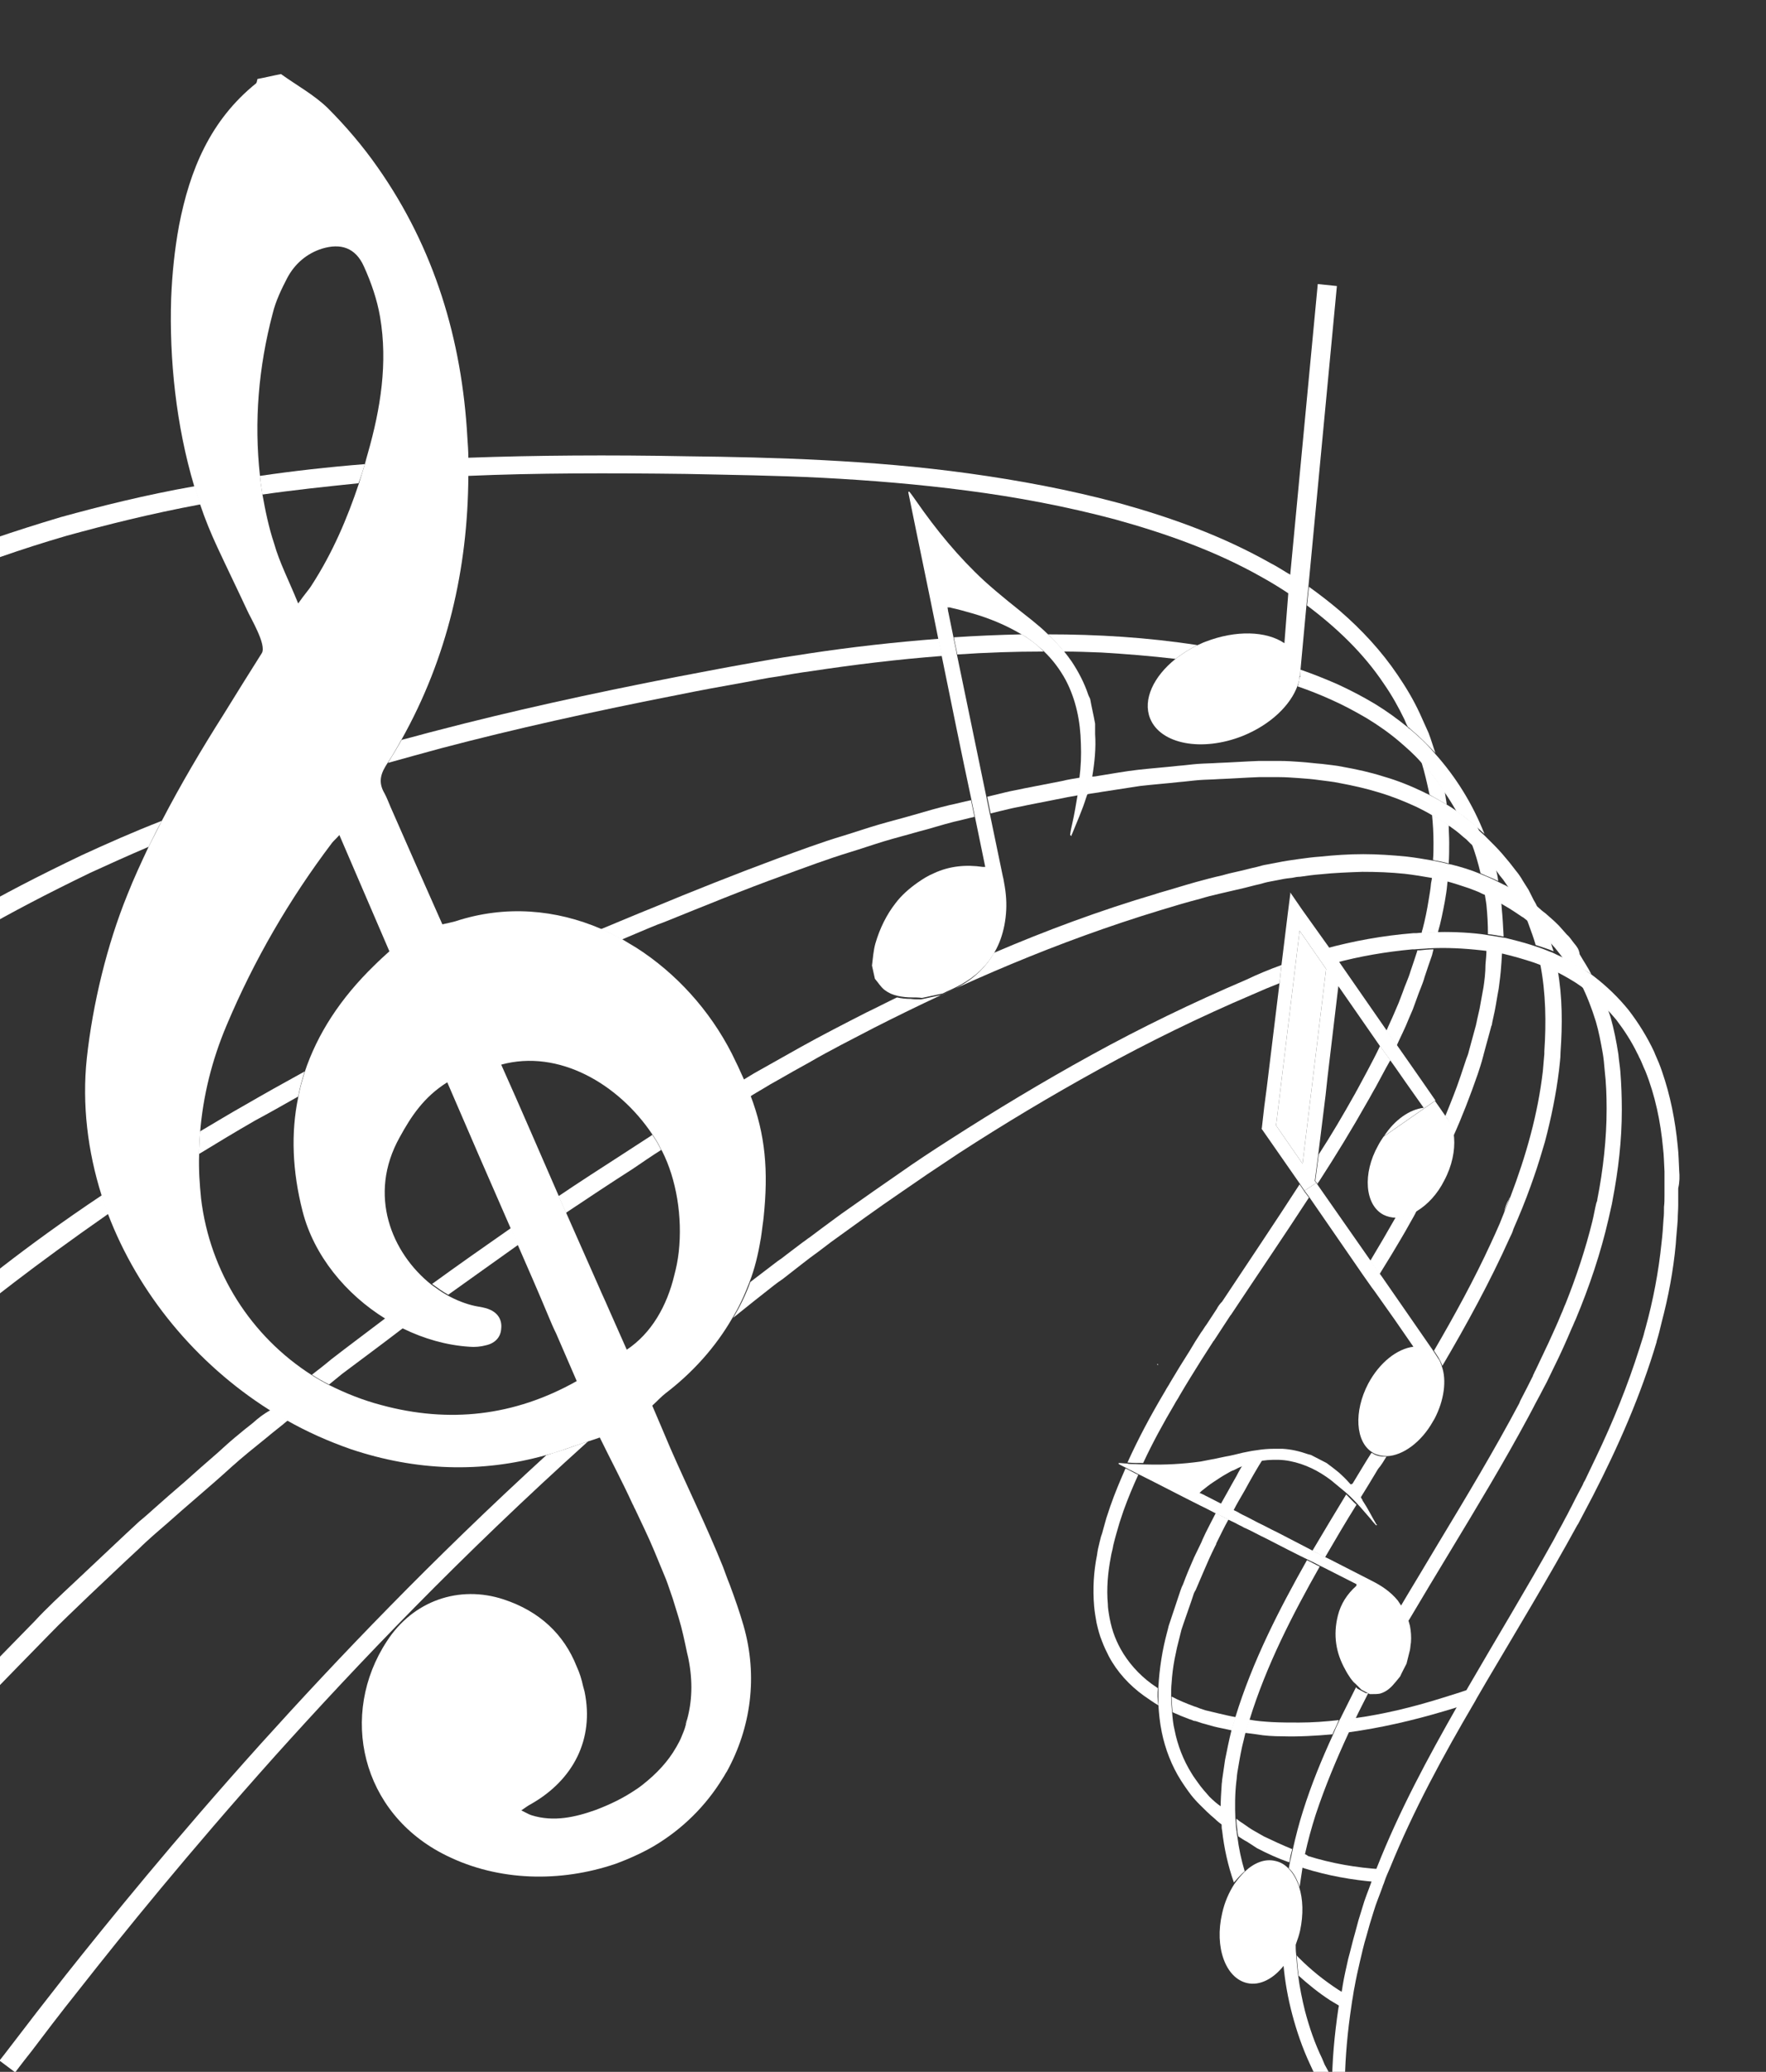 <?xml version="1.0" encoding="utf-8"?>
<!-- Generator: Adobe Illustrator 21.1.0, SVG Export Plug-In . SVG Version: 6.00 Build 0)  -->
<svg version="1.1" xmlns="http://www.w3.org/2000/svg" xmlns:xlink="http://www.w3.org/1999/xlink" x="0px" y="0px"
	 viewBox="0 0 360.1 422.3" style="enable-background:new 0 0 360.1 422.3;" xml:space="preserve">
<rect x="0" y="0" width="360.1" height="422.3" fill="#333333" stroke="none"/>
<style type="text/css">
	.st0{fill:#FFFFFF;}
	.st1{clip-path:url(#SVGID_2_);fill:#FFFFFF;}
	.st2{clip-path:url(#SVGID_4_);fill:#FFFFFF;}
	.st3{clip-path:url(#SVGID_6_);fill:#FFFFFF;}
</style>
<g id="Capa_3">
	<g>
		<path class="st0" d="M342.4,238.6c-0.1-1.7-0.1-3.3-0.3-5c-0.5-5.2-1.5-10.3-3.2-15.2c-0.4-1.2-0.9-2.4-1.4-3.5
			c-0.1-0.2-0.1-0.3-0.2-0.5c-1.4-3-3.2-5.9-5.2-8.5c-2.1-2.6-4.5-4.9-7.1-6.9c-0.4-0.3-0.8-0.6-1.3-0.9c-1.8-1.3-3.8-2.4-5.8-3.3
			c-0.5-0.2-1-0.5-1.5-0.7c-0.3-0.1-0.6-0.2-0.8-0.3c-1.2-0.5-2.4-0.9-3.7-1.3c-1.6-0.5-3.2-0.9-4.8-1.3c-0.6-0.1-1.2-0.2-1.8-0.3
			c-1.1-0.2-2.1-0.3-3.2-0.5c-3.3-0.4-6.7-0.5-10-0.4c-1.1,0-2.2,0.1-3.3,0.2c-0.2,0-0.4,0-0.6,0c-6.2,0.5-12.3,1.6-18.1,3.2l2,2.9
			c5.2-1.4,10.5-2.3,15.9-2.8c0.2,0,0.3,0,0.5,0c0.9-0.1,1.9-0.1,2.8-0.2c3.6-0.2,7.2,0,10.8,0.4c1.1,0.1,2.1,0.3,3.2,0.5
			c0.4,0.1,0.8,0.1,1.2,0.2c2.1,0.5,4.2,1.1,6.3,1.8c0.8,0.3,1.6,0.6,2.4,0.9c0.4,0.2,0.8,0.4,1.2,0.5c1.7,0.8,3.3,1.7,4.9,2.7
			c0.6,0.4,1.2,0.8,1.8,1.3c1.2,0.9,2.3,1.8,3.3,2.8c1.1,1.1,2.2,2.3,3.2,3.5c1.6,2.1,3.1,4.4,4.3,6.9c0.2,0.3,0.3,0.7,0.5,1
			c0.4,0.8,0.7,1.7,1.1,2.5c2,5,3.1,10.3,3.6,15.7c0.2,1.6,0.2,3.2,0.3,4.8c0,1.3,0,2.5,0,3.8c0,0.3,0,0.7,0,1c0,0.8,0,1.6-0.1,2.4
			c0,0.8,0,1.7-0.1,2.5c-0.1,1.6-0.2,3.2-0.4,4.8c-0.6,5.9-1.7,11.7-3.3,17.5c-0.2,0.6-0.3,1.2-0.5,1.8c-0.2,0.7-0.5,1.5-0.7,2.2
			c-2.4,7.6-5.4,15-8.9,22.3c-0.7,1.5-1.5,3.1-2.2,4.6c-0.2,0.3-0.4,0.7-0.5,1c-0.3,0.6-0.6,1.1-0.9,1.7c-0.6,1.1-1.1,2.2-1.7,3.3
			c-0.3,0.6-0.6,1.2-1,1.9c-0.7,1.4-1.5,2.7-2.2,4.1c-5.6,10.1-11.7,20.1-17.6,30.3c-0.3,0.5-0.6,1.1-0.9,1.6
			c-0.4,0.6-0.7,1.3-1.1,1.9c-6.1,10.7-12,21.6-16.6,33.3c-0.3,0.9-0.7,1.7-1,2.6c0,0.1-0.1,0.2-0.1,0.3c-0.6,1.7-1.3,3.3-1.8,5.1
			l-0.8,2.6l-0.7,2.6c-0.5,1.7-0.9,3.5-1.4,5.3c-0.4,1.8-0.8,3.5-1.1,5.3c-0.1,0.7-0.2,1.4-0.4,2c-0.2,0.9-0.3,1.9-0.5,2.8
			c-0.8,5.4-1.3,10.8-1.3,16.2c0,0.2,0,0.4,0,0.6c0,1,0,2,0,3.1c0,0,0.1,0,0.1,0.1c0.4,0.1,0.8,0.3,1.1,0.5c0.4-0.2,0.9-0.4,1.4-0.5
			c0-1.1-0.1-2.1,0-3.2c0-5.2,0.4-10.4,1.1-15.5c0.1-0.9,0.3-1.9,0.4-2.8c0.2-1,0.3-2,0.5-2.9c0.3-1.7,0.7-3.5,1.1-5.2
			c0.4-1.7,0.8-3.5,1.3-5.1l0.7-2.5l0.8-2.6c0.5-1.7,1.2-3.3,1.8-5c0.1-0.4,0.3-0.7,0.4-1.1c0.3-0.9,0.7-1.8,1.1-2.7
			c4.8-11.8,10.9-23,17.3-33.9c0.2-0.3,0.3-0.6,0.5-0.9c0.7-1.2,1.4-2.4,2.1-3.6c6.2-10.5,12.5-20.9,18.3-31.5
			c0.1-0.1,0.1-0.2,0.2-0.3c1-1.9,2-3.8,3-5.7c5.2-10.1,9.8-20.6,13-31.4c0,0,0-0.1,0-0.1c0.4-1.3,0.7-2.5,1-3.8
			c1.4-5.3,2.4-10.6,2.9-16c0.1-1.7,0.3-3.4,0.4-5c0-1,0.1-2,0.1-3c0-0.6,0-1.3,0-1.9c0-0.5,0-1,0-1.5
			C342.5,240.9,342.5,239.8,342.4,238.6z"/>
	</g>
</g>
<g id="Capa_4">
</g>
<g id="Layer_3_copy">
	<g>
		<g>
			<defs>
				<path id="SVGID_1_" d="M275,302.8c0.1,0.1,0.2,0.2,0.3,0.4c0.2-0.3,0.3-0.5,0.5-0.8C275.6,302.5,275.3,302.7,275,302.8z"/>
			</defs>
			<use xlink:href="#SVGID_1_"  style="overflow:visible;fill:#FFFFFF;"/>
			<clipPath id="SVGID_2_">
				<use xlink:href="#SVGID_1_"  style="overflow:visible;"/>
			</clipPath>
			<rect x="275" y="302.4" class="st1" width="0.8" height="0.8"/>
		</g>
	</g>
	<g>
		<g>
			<defs>
				<path id="SVGID_3_" d="M236.1,278c0,0-0.1,0-0.1,0.1l0.1,0.2L236.1,278z"/>
			</defs>
			<use xlink:href="#SVGID_3_"  style="overflow:visible;fill:#FFFFFF;"/>
			<clipPath id="SVGID_4_">
				<use xlink:href="#SVGID_3_"  style="overflow:visible;"/>
			</clipPath>
			<rect x="236" y="278" class="st2" width="0.1" height="0.2"/>
		</g>
	</g>
	<g>
		<g>
			<defs>
				<path id="SVGID_5_" d="M312.6,280.3C312.6,280.3,312.7,280.2,312.6,280.3C312.7,280.2,312.7,280.2,312.6,280.3
					C312.6,280.2,312.6,280.3,312.6,280.3C312.6,280.3,312.6,280.3,312.6,280.3z"/>
			</defs>
			<use xlink:href="#SVGID_5_"  style="overflow:visible;fill:#FFFFFF;"/>
			<clipPath id="SVGID_6_">
				<use xlink:href="#SVGID_5_"  style="overflow:visible;"/>
			</clipPath>
			<rect x="312.6" y="280.2" class="st3" width="0.1" height="0.1"/>
		</g>
	</g>
	<g>
		<path class="st0" d="M251,267.8c0,0-0.1,0.1-0.1,0.1C250.9,268,251,267.9,251,267.8L251,267.8z"/>
	</g>
	<g>
		<path class="st0" d="M306.7,247c0.4-1,0.8-2,1.2-3c-0.1,0.1-0.2,0.3-0.2,0.4C307.2,245.2,306.9,246.1,306.7,247z"/>
	</g>
	<g>
		<path class="st0" d="M140.1,350.3c-0.1,0.4-0.3,0.8-0.3,1.2C139.9,351.1,140,350.7,140.1,350.3z"/>
	</g>
	<g>
		<path class="st0" d="M292.2,175.3c1.1,0.2,2.1,0.4,3.2,0.7c0.1-1.4,0.1-2.8,0.1-4.3c0-1.2-0.1-2.4-0.1-3.5
			c-1.1-0.8-2.3-1.5-3.4-2.1c0.2,1.9,0.3,3.8,0.3,5.7C292.3,173,292.3,174.1,292.2,175.3z"/>
	</g>
	<g>
		<path class="st0" d="M12.4,105.4c-9.7,2.9-17.9,5.7-24.4,8.4c-3.2,1.4-6.1,2.6-8.6,3.6c-2.4,1.2-4.4,2.1-6,2.9
			c-3.2,1.6-4.9,2.4-4.9,2.4l1.8,3.6c0,0,1.7-0.8,4.9-2.4c1.6-0.8,3.6-1.8,6-2.9c2.4-1,5.2-2.2,8.4-3.5c6.3-2.6,14.4-5.5,24-8.3
			c8-2.2,17.1-4.5,27.3-6.4c-0.4-1.2-0.8-2.4-1.2-3.7C29.5,100.9,20.4,103.2,12.4,105.4z"/>
	</g>
	<g>
		<path class="st0" d="M295,164c-0.1-0.9-0.3-1.8-0.4-2.7c-1.5-2.2-3.1-4.2-4.8-6.1c0.7,2.2,1.2,4.5,1.7,6.8
			C292.6,162.6,293.8,163.3,295,164z"/>
	</g>
	<g>
		<path class="st0" d="M268.9,240.9c3.5-5.4,6.8-10.8,9.9-16.3c0.6-1,1.1-2,1.7-3c0.7-1.3,1.4-2.6,2.1-3.9c0.3-0.5,0.6-1.1,0.9-1.6
			l-2.1-2.9c-0.8,1.7-1.7,3.4-2.6,5.1c-0.7,1.3-1.4,2.6-2.1,3.9c-0.2,0.3-0.3,0.6-0.5,0.9c-2.3,4.1-4.7,8.2-7.3,12.2l-0.7,5.4
			l0.3,0.4l0.2,0.3C268.6,241.2,268.8,241,268.9,240.9z"/>
	</g>
	<g>
		<path class="st0" d="M294.6,183.8c0.2-1.2,0.4-2.3,0.5-3.5c0-0.3,0.1-0.6,0.1-1c-1-0.3-2.1-0.5-3.2-0.7c0,0.5-0.1,0.9-0.2,1.4
			c-0.1,1.2-0.3,2.3-0.5,3.5c-0.3,1.9-0.7,3.9-1.2,5.8c-0.1,0.3-0.2,0.6-0.2,0.9c1.1-0.1,2.2-0.1,3.3-0.2c0,0,0,0,0,0
			C293.8,188,294.2,185.9,294.6,183.8z"/>
	</g>
	<g>
		<path class="st0" d="M74.4,94.6C66.9,95.2,59.8,96,53,97c0.1,1.3,0.3,2.5,0.5,3.8c6.2-0.9,12.8-1.6,19.6-2.3
			C73.6,97.2,74,95.9,74.4,94.6z"/>
	</g>
	<g>
		<path class="st0" d="M236.1,344.1c-0.4-0.3-0.9-0.6-1.3-0.9c-2.6-1.9-4.8-4.4-6.3-7.1c-0.6-1.1-1.1-2.2-1.5-3.4
			c-0.4-1.2-0.7-2.5-0.9-3.8c-0.1-0.6-0.2-1.3-0.2-1.9c-0.3-3.2,0-6.5,0.6-9.6c0.1-0.8,0.4-1.6,0.5-2.4l0.3-1.2l0.3-1.1l0.7-2.4
			l0.4-1.2l0.4-1.2c0.9-2.5,1.9-4.9,3-7.3c-0.9-0.4-1.7-0.9-2.6-1.3c-1.1,2.5-2.2,5.1-3.1,7.7l-0.4,1.2l-0.4,1.2l-0.7,2.5
			c-0.1,0.4-0.2,0.8-0.4,1.3l-0.3,1.2c-0.2,0.8-0.4,1.6-0.5,2.5c-0.7,3.5-0.9,6.9-0.6,10.5c0.1,1.1,0.3,2.3,0.5,3.4
			c0.3,1.3,0.6,2.5,1.1,3.7c0.4,1.1,0.9,2.1,1.4,3.1c1.7,3.2,4.2,5.9,7.1,8c1,0.7,2,1.4,3,2C236,346.3,236,345.2,236.1,344.1z"/>
	</g>
	<g>
		<path class="st0" d="M140,96.6c9,0.2,18.3,0.3,27.9,0.8c9.5,0.5,19.4,1.3,29.3,2.6c10,1.3,20.2,3.2,30.3,5.9
			c10.1,2.8,20.4,6.4,29.9,11.8c1.8,1,3.6,2.1,5.4,3.3l0.4-3.8c-1.4-0.8-2.7-1.7-4.1-2.4c-9.9-5.6-20.3-9.3-30.7-12.2
			c-10.4-2.8-20.7-4.7-30.8-6.1c-10.1-1.4-20-2.2-29.6-2.7c-9.6-0.5-19-0.7-28-0.8c-15.8-0.3-30.7-0.2-44.6,0.3c0,1.2,0,2.5,0,3.7
			C109.3,96.4,124.2,96.4,140,96.6z"/>
	</g>
	<g>
		<path class="st0" d="M276.3,350.2c-0.1,0.3-0.3,0.6-0.4,0.8c-0.3,0.7-0.7,1.4-1,2.1c6.6-0.9,13.1-2.4,19.5-4.3
			c1.4-0.4,2.7-0.8,4.1-1.3c0.4-0.6,0.7-1.3,1.1-1.9c0.3-0.5,0.6-1.1,0.9-1.6c-2.3,0.8-4.5,1.5-6.8,2.2
			C287.9,348,282.1,349.4,276.3,350.2z"/>
	</g>
	<g>
		<path class="st0" d="M245.8,348.6l-1.2-0.4c-0.2-0.1-0.3-0.1-0.5-0.2l-0.6-0.2c-1.6-0.6-3.1-1.2-4.6-2c0,1.1,0.1,2.1,0.2,3.2
			c1.1,0.5,2.3,1,3.4,1.4l0.6,0.2c0.1,0.1,0.5,0.2,0.7,0.2l1.2,0.4l2.5,0.7c1.2,0.3,2.4,0.5,3.7,0.8c0,0,0,0,0-0.1
			c0.2-0.9,0.5-1.7,0.8-2.6c-1.2-0.2-2.4-0.5-3.7-0.8L245.8,348.6z"/>
	</g>
	<g>
		<path class="st0" d="M287.6,198c-0.4,1.4-1.1,2.8-1.6,4.3l-0.8,2.1l-0.9,2.1c-0.5,1.2-1.1,2.4-1.6,3.6l2.1,3
			c0.8-1.8,1.7-3.5,2.4-5.3l0.9-2.1l0.8-2.2c0.5-1.5,1.2-2.9,1.6-4.4c0.5-1.5,1-3,1.5-4.4c0.1-0.4,0.2-0.8,0.3-1.2
			c-0.9,0-1.9,0.1-2.8,0.2c-0.2,0-0.3,0-0.5,0c0,0,0,0.1,0,0.1C288.6,195.1,288.1,196.5,287.6,198z"/>
	</g>
	<g>
		<path class="st0" d="M282.2,139.4c1.6,2.3,3,4.8,4.2,7.3c0.2,0.5,0.4,1,0.7,1.5c0.2,0.1,0.3,0.2,0.5,0.4c1.8,1.5,3.5,3.2,5.1,4.9
			c-0.5-1.4-0.9-2.8-1.4-4.1c-0.6-1.3-1.2-2.7-1.8-4c-1.3-2.8-2.8-5.3-4.5-7.8c-3.3-4.9-7.4-9.3-11.8-13.1c-2-1.7-4.2-3.4-6.3-4.9
			l-0.4,3.8C272.5,127.9,278,133.1,282.2,139.4z"/>
	</g>
	<g>
		<path class="st0" d="M248.1,266.8c-0.7,1.1-1.4,2.1-2.1,3.2c-0.4,0.5-0.7,1.1-1.1,1.6c-0.8,1.2-1.6,2.5-2.3,3.7
			c-1.4,2.2-2.7,4.3-4,6.5c-0.3,0.6-0.7,1.1-1,1.7c-2.8,4.7-5.4,9.5-7.7,14.6c1.1,0.1,2.1,0.1,3.2,0.1c1.9-4.1,4.1-8.1,6.4-12
			c0.3-0.6,0.7-1.1,1-1.7c1.4-2.4,2.9-4.8,4.4-7.2c0.8-1.3,1.7-2.6,2.5-3.9c0,0,0-0.1,0.1-0.1c1.1-1.7,2.3-3.5,3.4-5.2
			c0,0,0.1-0.1,0.1-0.1c5.3-8,10.7-15.9,15.9-23.9l-0.9-1.2l-1-1.5c-5.1,7.9-10.5,15.9-15.8,23.9
			C248.8,265.7,248.4,266.2,248.1,266.8z"/>
	</g>
	<g>
		<path class="st0" d="M261.5,353.9c3.4,0.1,6.8-0.1,10.2-0.4c0.4-1,0.9-1.9,1.3-2.9c-2.7,0.3-5.4,0.5-8.1,0.5c-1.9,0-3.7,0-5.6-0.1
			c-1.5-0.1-3.1-0.2-4.6-0.5c-0.3,0.9-0.5,1.8-0.8,2.7c0.8,0.1,1.5,0.2,2.3,0.3C257.9,353.8,259.7,353.9,261.5,353.9z"/>
	</g>
	<g>
		<path class="st0" d="M246.6,366.2c-0.8-0.9-1.6-1.8-2.3-2.8c-0.4-0.6-0.9-1.2-1.3-1.9c-1.7-2.7-2.9-5.8-3.5-8.9
			c-0.3-1.2-0.4-2.4-0.5-3.6c-0.1-1.1-0.2-2.1-0.2-3.2c0-0.9,0-1.9,0.1-2.8c0.1-1.6,0.3-3.2,0.6-4.8l0.5-2.4
			c0.2-0.8,0.4-1.6,0.6-2.4c0.1-0.4,0.2-0.8,0.3-1.2l0.4-1.2l0.8-2.3l0.8-2.3l0.4-1.2c0.1-0.4,0.3-0.8,0.5-1.1
			c0.5-1.2,1-2.3,1.5-3.5c0.8-1.9,1.6-3.7,2.5-5.5c0.1-0.2,0.2-0.3,0.2-0.5c0.8-1.6,1.6-3.3,2.5-4.9c-0.9-0.4-1.7-0.9-2.6-1.3
			c-0.9,1.8-1.9,3.6-2.7,5.4c-0.1,0.2-0.1,0.3-0.2,0.5c-0.5,1-1,2.1-1.5,3.1c-0.8,1.8-1.6,3.7-2.3,5.6c-0.1,0.1-0.1,0.3-0.2,0.4
			c-0.1,0.3-0.2,0.5-0.3,0.8l-0.4,1.2l-0.8,2.4l-0.8,2.4l-0.4,1.2c-0.1,0.5-0.2,0.8-0.3,1.2c-1,3.7-1.6,7.5-1.8,11.4
			c0,1.1,0,2.2,0,3.3c0.1,1.9,0.3,3.9,0.7,5.8c0.7,3.4,2,6.8,3.9,9.8c0.5,0.8,1,1.5,1.5,2.2c0.7,1,1.5,1.9,2.3,2.7c1,1,2,2,3.1,2.9
			c0.5,0.5,1,0.9,1.6,1.3c-0.1-1.2-0.2-2.5-0.2-3.7C248.2,367.7,247.4,367,246.6,366.2z"/>
	</g>
	<g>
		<path class="st0" d="M287.5,249.3c0.5-0.9,1-1.7,1.4-2.6c-1.4,0.9-2.9,1.4-4.3,1.4c-1.7,3-3.4,5.9-5.2,8.9l1.9,2.7
			c0.8-1.3,1.6-2.6,2.4-3.9C285,253.6,286.3,251.5,287.5,249.3z"/>
	</g>
	<g>
		<path class="st0" d="M256.3,376.7c2.1,1.1,4.3,2.1,6.6,2.9c0-0.2,0.1-0.3,0.1-0.5c0.1-0.7,0.3-1.5,0.5-2.2c-2-0.8-3.9-1.7-5.8-2.6
			l-2.1-1.2c-0.7-0.4-1.4-0.9-2.1-1.4c-0.3-0.2-0.8-0.5-1-0.7l-0.4-0.3c0,0.8,0.1,1.5,0.2,2.3c0,0.4,0.1,0.9,0.2,1.3
			c0.6,0.4,1.2,0.8,1.8,1.1L256.3,376.7z"/>
	</g>
	<g>
		<path class="st0" d="M209,129.7c-0.2-0.1-0.4-0.3-0.7-0.4c-4.7,0.1-9.3,0.3-13.8,0.6c0.2,1.2,0.5,2.3,0.7,3.5
			c5.8-0.4,11.6-0.6,17.6-0.6C211.7,131.6,210.4,130.6,209,129.7z"/>
	</g>
	<g>
		<path class="st0" d="M304.7,179.2l0.8,0.4c0-0.2-0.1-0.5-0.1-0.7c-0.1-0.7-0.3-1.3-0.4-2c-0.8-0.9-1.5-1.9-2.4-2.7
			c-0.5-0.5-0.9-1-1.5-1.5l-1.1-1c0.8,2.1,1.4,4.2,1.9,6.3C302.8,178.4,303.7,178.8,304.7,179.2z"/>
	</g>
	<g>
		<path class="st0" d="M266,377.9c-0.1,0.6-0.3,1.2-0.4,1.8c-0.1,0.3-0.1,0.6-0.2,0.9c0.2,0.1,0.3,0.1,0.5,0.2
			c4.8,1.5,9.8,2.4,14.8,2.8c0.3-0.9,0.7-1.8,1-2.6c-5.1-0.3-10.2-1.2-15-2.7C266.5,378.1,266.3,378,266,377.9z"/>
	</g>
	<g>
		<path class="st0" d="M16.7,174.3c-9,4.3-16.5,8.2-22.5,11.7c-3,1.7-5.6,3.3-7.9,4.6c-2.2,1.4-4,2.6-5.5,3.6
			c-3,1.9-4.5,2.9-4.5,2.9l2.2,3.4c0,0,1.5-1,4.5-2.9c1.5-1,3.3-2.1,5.5-3.6c2.2-1.3,4.8-2.8,7.7-4.5c5.9-3.4,13.3-7.3,22.2-11.6
			c3.7-1.7,7.7-3.5,11.9-5.3c0.9-1.8,1.7-3.5,2.7-5.3C27.1,169.6,21.7,172,16.7,174.3z"/>
	</g>
	<g>
		<path class="st0" d="M306.2,185c0-0.5-0.1-0.9-0.1-1.4l-0.4-0.3c-0.2-0.1-0.3-0.2-0.4-0.2l-1.9-1c-0.2-0.1-0.5-0.2-0.7-0.3
			c0.1,0.9,0.3,1.8,0.4,2.7c0.2,2,0.3,3.9,0.3,5.9c1.1,0.1,2.1,0.3,3.2,0.5C306.5,189,306.4,187,306.2,185z"/>
	</g>
	<g>
		<path class="st0" d="M216.9,132.8c2.6,0,5.1,0.1,7.7,0.2c5,0.3,10,0.7,15.1,1.3c1.3-1,2.8-2,4.5-2.8c-10.3-1.6-20.5-2.2-30.5-2.2
			C214.8,130.4,215.9,131.5,216.9,132.8z"/>
	</g>
	<g>
		<path class="st0" d="M302.5,201.2c-0.3,1.5-0.5,2.9-0.8,4.4l-0.5,2.2l-0.1,0.5c0,0.2-0.1,0.2-0.1,0.5l-0.3,1.1
			c-0.4,1.5-0.8,2.9-1.2,4.4c-0.1,0.5-0.3,1-0.5,1.5c-0.4,1.2-0.8,2.4-1.2,3.6c-0.9,2.7-2,5.4-3.1,8.1l0.4,0.5l0,0
			c0.7,1,1.1,2.3,1.2,3.7c1.9-4.2,3.5-8.4,5-12.7c0.4-1.2,0.8-2.4,1.1-3.6c0-0.1,0.1-0.2,0.1-0.4c0.4-1.5,0.8-2.9,1.2-4.4l0.3-1.1
			c0-0.1,0.1-0.4,0.2-0.6l0.1-0.6l0.5-2.3c0.3-1.5,0.5-3,0.8-4.5c0.2-1.5,0.4-3,0.5-4.6c0.1-1,0.1-1.9,0.2-2.9
			c-1.1-0.2-2.1-0.4-3.2-0.5c0,1-0.1,2.1-0.2,3.1C302.9,198.3,302.7,199.8,302.5,201.2z"/>
	</g>
	<g>
		<path class="st0" d="M138.4,141.6c4.4-0.9,8.8-1.7,13.3-2.5c2.3-0.4,4.5-0.9,6.8-1.2c2.3-0.4,4.6-0.8,6.9-1.1
			c8.6-1.3,17.5-2.4,26.7-3.1c-0.2-1.2-0.5-2.3-0.7-3.5c-9.1,0.7-17.9,1.7-26.5,3c-2.4,0.4-4.7,0.7-7,1.1c-2.3,0.4-4.6,0.8-6.8,1.2
			c-4.5,0.8-9,1.7-13.3,2.5c-17.5,3.4-33.8,7-48.7,10.9c-2.4,0.6-4.8,1.3-7.2,1.9c-0.9,1.6-1.8,3.1-2.8,4.7c3.6-1,7.2-2,10.9-3
			C104.8,148.6,121,145,138.4,141.6z"/>
	</g>
	<g>
		<path class="st0" d="M257.7,297.1c-1.3,0.1-2.6,0.4-3.9,0.8c-0.6,1-1.2,2-1.7,3c-1.1,1.9-2.1,3.8-3.2,5.7c0.9,0.4,1.7,0.9,2.6,1.3
			c0.7-1.4,1.5-2.7,2.3-4.1C255,301.6,256.3,299.3,257.7,297.1z"/>
	</g>
	<g>
		<path class="st0" d="M287.5,148.6c-0.2-0.1-0.3-0.2-0.5-0.4c-2.1-1.7-4.3-3.3-6.6-4.7c-2.5-1.5-5-2.8-7.6-4c-2.5-1.1-5-2.1-7.6-3
			l-0.1,1.5l-0.1,0c-0.1,0.6-0.2,1.3-0.4,1.9c2.3,0.8,4.6,1.7,6.8,2.7c2.5,1.1,4.9,2.4,7.3,3.8c2.3,1.4,4.6,3,6.7,4.8
			c1.5,1.3,3,2.6,4.3,4.1c1.8,1.9,3.4,3.9,4.8,6.1c0.9,1.3,1.7,2.6,2.5,4c0.3,0.2,0.7,0.5,1,0.7c0.6,0.4,1.2,0.9,1.8,1.4l0.9,0.7
			c0.1,0.1,0.3,0.3,0.5,0.4l0.4,0.4l1.1,1c-2.4-6.1-5.8-11.6-10.1-16.4C291,151.7,289.3,150.1,287.5,148.6z"/>
	</g>
	<g>
		<path class="st0" d="M205.7,164.9c1.2-0.3,2.5-0.5,3.8-0.8c2.5-0.5,5.1-1,7.6-1.5c0.9-0.2,1.8-0.3,2.7-0.5
			c0.2-1.2,0.3-2.4,0.4-3.6c-1.2,0.2-2.5,0.4-3.7,0.7c-2.6,0.5-5.1,1-7.7,1.5c-1.3,0.3-2.6,0.5-3.8,0.8c-1.2,0.3-2.5,0.6-3.7,0.9
			c0.2,1.1,0.5,2.3,0.7,3.4c0,0,0,0,0,0C203.2,165.5,204.4,165.2,205.7,164.9z"/>
	</g>
	<g>
		<path class="st0" d="M264.9,399.1c-0.2-0.2-0.4-0.4-0.5-0.6c0.1,1.4,0.2,2.8,0.4,4.2c2,1.8,4.1,3.5,6.4,5c1,0.6,2,1.2,3,1.8
			c0.1-0.9,0.3-1.9,0.5-2.8c-0.6-0.4-1.3-0.8-1.9-1.2C269.9,403.6,267.3,401.5,264.9,399.1z"/>
	</g>
	<g>
		<path class="st0" d="M274.5,304.6c-2.3,3.8-4.6,7.6-6.9,11.5c0.9,0.4,1.7,0.9,2.6,1.3c2.1-3.6,4.2-7.2,6.4-10.7
			C275.9,306.1,275.2,305.3,274.5,304.6z"/>
	</g>
	<g>
		<path class="st0" d="M314.9,214.3c0,0.2,0,0.3,0,0.5c-0.1,1.2-0.2,2.3-0.3,3.5c-1,8.7-3.4,17.2-6.6,25.6c-0.4,1-0.8,2-1.2,3
			c-0.3,0.8-0.7,1.7-1,2.5c0,0,0,0,0,0c-0.6,1.4-1.2,2.7-1.8,4c-3.4,7.4-7.4,14.7-11.6,21.9l0.9,1.4l0,0c0.3,0.5,0.6,1.1,0.8,1.7
			c5-8.5,9.7-17.1,13.7-26c0.3-0.6,0.6-1.2,0.8-1.9c0.3-0.7,0.6-1.4,0.9-2.1c1.2-2.8,2.3-5.7,3.3-8.6c0.8-2.3,1.5-4.6,2.2-7
			c1.3-4.9,2.3-9.8,2.9-14.7c0.1-1.2,0.3-2.3,0.3-3.5c0,0,0-0.1,0-0.1c0.4-5.6,0.4-11.3-0.6-16.9c-0.4-0.2-0.8-0.4-1.2-0.5
			c-0.8-0.3-1.6-0.6-2.4-0.9l0.1,0.5C315.2,202.4,315.3,208.4,314.9,214.3z"/>
	</g>
	<g>
		<path class="st0" d="M60.8,223.5c0.3-1.7,0.8-3.4,1.3-5.1c-4.2,2.3-8.3,4.6-12.1,6.8c-3.2,1.8-6.3,3.7-9.2,5.4
			c-0.1,1.5-0.2,3.1-0.2,4.6c3.6-2.2,7.4-4.5,11.4-6.8C54.8,226.9,57.8,225.2,60.8,223.5z"/>
	</g>
	<g>
		<path class="st0" d="M253.8,381.4c-0.7-2.3-1.2-4.7-1.5-7.1c-0.1-0.4-0.1-0.9-0.2-1.3c-0.1-0.8-0.1-1.5-0.2-2.3
			c-0.1-2.5-0.1-5,0.2-7.6c0.1-0.6,0.1-1.2,0.2-1.8c0.3-1.8,0.6-3.6,1-5.4c0.2-0.8,0.4-1.6,0.6-2.5c0-0.1,0-0.1,0.1-0.2
			c0.3-0.9,0.5-1.8,0.8-2.7c3.4-11,8.7-21.3,14.3-31.2c-0.9-0.4-1.7-0.9-2.6-1.3c-5.7,10.1-11.1,20.6-14.6,32
			c-0.3,0.9-0.5,1.7-0.8,2.6c0,0,0,0,0,0.1c-0.5,2-0.9,4-1.3,6c-0.2,1.4-0.4,2.7-0.6,4.1c0,0.4-0.1,0.7-0.1,1.1
			c-0.1,1.5-0.2,3-0.2,4.4c0,1.2,0.1,2.5,0.2,3.7c0,0.4,0,0.7,0.1,1.1c0.4,3.6,1.2,7.2,2.4,10.6C252.3,382.9,253,382.1,253.8,381.4z
			"/>
	</g>
	<g>
		<path class="st0" d="M0.6,258.1c-2.7,2.1-5.1,4-7.2,5.6c-2,1.7-3.7,3.1-5.1,4.2c-2.7,2.3-4.1,3.4-4.1,3.4l2.6,3.1
			c0,0,1.4-1.2,4.1-3.4c1.4-1.1,3-2.5,5-4.2c2-1.6,4.4-3.4,7.1-5.5c5.1-3.9,11.5-8.6,19.1-13.9c-0.5-1.3-0.9-2.5-1.3-3.8
			C12.7,249,5.9,254,0.6,258.1z"/>
	</g>
	<g>
		<path class="st0" d="M316.1,191.6c0-0.1-0.1-0.3-0.1-0.4l-0.3-0.4c-0.5-0.5-1.1-1-1.6-1.5l-0.8-0.7l-0.8-0.7
			c-0.5-0.4-1-0.8-1.5-1.2c0.3,0.6,0.5,1.1,0.7,1.7c0.5,1.4,1,2.7,1.4,4.1c0,0,0,0,0,0.1c1.2,0.4,2.5,0.8,3.7,1.3l0,0
			C316.5,193.1,316.3,192.4,316.1,191.6z"/>
	</g>
	<g>
		<path class="st0" d="M135.8,187.8c7.7-3.1,15.7-6.4,24-9.4c4.4-1.6,8.9-3.3,13.5-4.7c2.3-0.7,4.6-1.5,6.9-2.2
			c2.3-0.7,4.7-1.3,7.1-2c2.4-0.6,4.8-1.4,7.2-2c1.4-0.3,2.8-0.7,4.2-1c-0.2-1.1-0.5-2.3-0.7-3.4c-1.5,0.3-2.9,0.7-4.4,1
			c-2.5,0.6-4.9,1.3-7.3,2c-2.4,0.7-4.8,1.3-7.2,2c-2.4,0.7-4.7,1.5-7,2.2c-4.7,1.4-9.2,3.1-13.6,4.7c-8.9,3.3-17.4,6.7-25.6,10.1
			c-3.5,1.4-7,2.9-10.4,4.3c1.5,0.6,2.9,1.3,4.3,2.1c2.4-1,4.9-2.1,7.4-3.1C134.8,188.2,135.3,188,135.8,187.8z"/>
	</g>
	<g>
		<path class="st0" d="M282.7,296.9c-1,0-1.9-0.1-2.7-0.6c-0.1-0.1-0.2-0.1-0.3-0.2c0,0,0,0.1-0.1,0.1c-1.3,2-2.5,4.1-3.8,6.2
			c-0.2,0.3-0.3,0.5-0.5,0.8c0.6,0.7,1.1,1.4,1.6,2.2c0.1,0.1,0.2,0.3,0.2,0.4c1.3-2.1,2.6-4.2,3.9-6.4
			C281.7,298.6,282.2,297.7,282.7,296.9z"/>
	</g>
	<g>
		<path class="st0" d="M301.2,168.5c-0.1-0.1-0.4-0.3-0.5-0.4l-0.9-0.7c-0.6-0.5-1.2-0.9-1.8-1.4c-0.3-0.2-0.7-0.5-1-0.7
			c-0.7-0.5-1.3-0.9-2-1.3c-1.2-0.7-2.4-1.4-3.6-2c-0.3-0.2-0.7-0.3-1-0.5c-2.7-1.3-5.4-2.4-8.2-3.2c-2.8-0.9-5.6-1.5-8.4-2
			c-1.4-0.3-2.8-0.4-4.3-0.6c-1.4-0.1-2.8-0.3-4.3-0.4c-1.4-0.1-2.8-0.2-4.3-0.2c-1.4,0-2.8,0-4.2,0c-2.8,0.1-5.5,0.3-8.3,0.4
			c-1.4,0.1-2.7,0.1-4.1,0.2c-1.4,0.1-2.7,0.3-4.1,0.4c-2.7,0.3-5.4,0.5-8.1,0.8c-2.7,0.3-5.3,0.8-7.9,1.2c-0.5,0.1-1.1,0.2-1.6,0.2
			c-0.3,1.2-0.6,2.4-1,3.6c1-0.2,2.1-0.3,3.1-0.5c2.6-0.4,5.2-0.8,7.8-1.2c2.6-0.3,5.3-0.5,8-0.8c1.3-0.1,2.7-0.3,4-0.4
			c1.3-0.1,2.7-0.1,4-0.2c2.7-0.1,5.4-0.3,8.2-0.4c1.3,0,2.8,0,4.1,0c1.3,0,2.7,0.1,4.1,0.2c1.4,0.1,2.7,0.2,4.1,0.4
			c1.4,0.2,2.7,0.3,4.1,0.6c2.7,0.5,5.4,1.1,8,1.9c2.7,0.8,5.2,1.8,7.8,3c1,0.5,2,1,3,1.6c1.2,0.7,2.3,1.4,3.4,2.1
			c0.2,0.2,0.5,0.3,0.7,0.5c0.6,0.4,1.1,0.8,1.7,1.3l0.8,0.7c0.2,0.1,0.2,0.2,0.4,0.3l0.4,0.4l0.5,0.5l1.1,1c0.5,0.5,1,1,1.5,1.5
			c0.9,0.8,1.6,1.8,2.4,2.7c0.1,0.2,0.3,0.3,0.4,0.5c0.4,0.6,0.8,1.1,1.3,1.7c0.4,0.6,0.8,1.1,1.2,1.8l0,0l1,0.6
			c1.3,0.7,2.6,1.7,3.9,2.6c0.3,0.2,0.6,0.5,0.9,0.7c-0.2-0.6-0.5-1.1-0.8-1.6l-0.4-0.8l-0.6-1.2l-1.2-1.9c-0.4-0.7-0.8-1.3-1.3-1.9
			c-0.5-0.6-0.9-1.2-1.4-1.8c-1-1.2-1.9-2.3-3-3.4c-0.5-0.5-1.1-1.1-1.6-1.6l-0.5-0.5l-1.1-1L301.2,168.5z"/>
	</g>
	<g>
		<path class="st0" d="M82.3,270.6c-1.2-0.6-2.4-1.3-3.6-2c-3.8,2.9-7.6,5.7-11.2,8.5c-1.3,1.1-2.6,2.1-3.9,3.1
			c1.1,0.7,2.3,1.4,3.5,2c0.9-0.7,1.8-1.5,2.7-2.2C73.8,277,78,273.9,82.3,270.6z"/>
	</g>
	<g>
		<path class="st0" d="M326.8,214.6c0.2,1.1,0.3,2.3,0.4,3.5c0.3,2.6,0.4,5.2,0.4,7.9c0,6.1-0.7,12.4-1.9,18.5
			c0,0.2-0.1,0.5-0.2,0.7c-0.3,1.2-0.5,2.5-0.8,3.7c-1.4,5.7-3.3,11.4-5.5,16.9c-0.3,0.6-0.5,1.3-0.8,1.9c-0.8,2-1.7,3.9-2.6,5.9
			c-0.9,1.9-1.8,3.8-2.7,5.7c-0.2,0.3-0.3,0.7-0.5,1c0,0,0,0,0,0c0,0,0,0,0,0.1c-0.8,1.6-1.6,3.2-2.5,4.9c-0.1,0.2-0.2,0.4-0.3,0.7
			c-5.1,9.6-10.8,19.1-16.6,28.7c-2.6,4.4-5.3,8.8-7.9,13.2c0.6,1.1,1.1,2.2,1.3,3.4c0.2-0.4,0.4-0.8,0.7-1.1
			c2.8-4.7,5.6-9.4,8.4-14c5.5-9.1,11-18.2,16-27.5c0.3-0.6,0.6-1.1,0.9-1.7c0.6-1.2,1.3-2.4,1.9-3.6c0.3-0.6,0.6-1.1,0.9-1.7
			c0.5-1,1-2.1,1.5-3.1c1.3-2.6,2.5-5.3,3.6-7.9c0.3-0.6,0.5-1.2,0.8-1.8c2.8-6.7,5.1-13.5,6.7-20.5c0.2-1,0.5-2.1,0.7-3.1
			c0-0.2,0.1-0.4,0.1-0.6c1.2-6.2,1.9-12.3,1.9-18.5c0-2.6-0.1-5.2-0.3-7.8c-0.1-1.2-0.3-2.3-0.4-3.5c-0.4-2.6-0.9-5.1-1.6-7.6
			c-0.3-0.9-0.6-1.7-0.9-2.6c-1.1-1-2.2-2-3.3-2.8c-0.6-0.4-1.2-0.9-1.8-1.3c1.2,2.4,2.2,5,3,7.6C326,210.2,326.4,212.4,326.8,214.6
			z"/>
	</g>
	<g>
		<path class="st0" d="M321,192.3c-0.5-0.6-0.9-1.3-1.5-1.8l-1.6-1.8c-0.6-0.6-1.1-1.1-1.7-1.6l-0.8-0.7l-0.1-0.1l-0.9-0.7
			c-0.3-0.3-0.6-0.5-0.9-0.8c-0.3-0.2-0.6-0.5-0.9-0.7c-1.3-0.9-2.6-1.9-3.9-2.6l-1-0.6l0,0l-0.5-0.3c-0.1-0.1-0.4-0.2-0.6-0.3
			l-1.2-0.6l-0.8-0.4c-0.9-0.4-1.8-0.8-2.8-1.2c-1.9-0.8-3.9-1.4-5.9-1.9c-0.2,0-0.4-0.1-0.6-0.1c-1.1-0.3-2.1-0.5-3.2-0.7
			c-1.7-0.3-3.5-0.6-5.2-0.8c-3-0.3-6-0.5-8.9-0.5c-3,0-5.9,0.2-8.8,0.5c-1.5,0.1-2.9,0.3-4.4,0.5c-1.4,0.2-2.9,0.4-4.3,0.7
			l-2.1,0.4c-0.7,0.1-1.4,0.3-2.1,0.5c-1.4,0.3-2.8,0.7-4.2,1c-0.9,0.2-1.8,0.4-2.8,0.7c-1.8,0.4-3.7,0.9-5.5,1.4
			c-2.5,0.7-5,1.5-7.5,2.2c-0.2,0.1-0.4,0.1-0.6,0.2c-11.5,3.4-22.5,7.5-33,12c-1.6,2.8-3.9,5.1-7,6.8c-1.2,0.7-2.5,1.2-3.7,1.8
			c-1.4,0.3-2.8,0.6-4.2,0.9c-0.7,0-1.4,0-2.1-0.1c-1,0-1.9-0.1-2.8-0.3c-2.1,1-4.2,2.1-6.3,3.1c-4.5,2.3-9,4.6-13.3,7
			c-2.1,1.2-4.3,2.4-6.4,3.6l-1.6,0.9l-1.6,0.9c-0.8,0.5-1.5,0.9-2.3,1.4c0.5,1.1,0.9,2.3,1.4,3.4c0.9-0.6,1.8-1.1,2.8-1.7l1.5-0.9
			l1.6-0.9c2.1-1.2,4.2-2.4,6.4-3.6c4.3-2.5,8.7-4.7,13.1-7c17.9-9.1,37.4-17.6,58.5-24c2.6-0.8,5.3-1.6,8-2.3
			c1.3-0.4,2.5-0.7,3.8-1c1.4-0.3,2.9-0.7,4.3-1c1.4-0.3,2.7-0.7,4.1-1c0.7-0.2,1.4-0.4,2-0.5l2.1-0.4c0.9-0.2,1.7-0.3,2.6-0.4
			c0.5-0.1,1-0.2,1.5-0.2c1.4-0.2,2.8-0.4,4.2-0.5c2.8-0.3,5.7-0.4,8.5-0.5c2.9,0,5.7,0.1,8.6,0.4c1.8,0.2,3.5,0.5,5.3,0.8
			c1.1,0.2,2.1,0.4,3.2,0.7c0,0,0,0,0,0c1.5,0.4,3,0.9,4.5,1.4c1,0.4,2,0.7,2.9,1.2c0.2,0.1,0.5,0.2,0.7,0.3l1.9,1
			c0.2,0.1,0.2,0.1,0.4,0.2l0.4,0.3l0.1,0l1,0.6c0.7,0.4,1.2,0.7,1.8,1.1c0.6,0.4,1.2,0.8,1.8,1.2c0.1,0,0.1,0.1,0.2,0.1
			c0.5,0.4,1,0.8,1.5,1.2l0.8,0.7l0.8,0.7c0.5,0.5,1.1,1,1.6,1.5l0.3,0.4l1.1,1.3c0.5,0.5,0.9,1.1,1.4,1.7c0.2,0.3,0.4,0.5,0.6,0.8
			c2,1,3.9,2.1,5.8,3.3c-0.7-1.4-1.6-2.7-2.4-4.1C322,193.5,321.5,192.9,321,192.3z"/>
	</g>
	<g>
		<path class="st0" d="M51.6,290c-1.3,1-2.5,2-3.7,3c-1.2,1-2.4,2.1-3.5,3.1c-2.3,2-4.6,4-6.7,5.9c-2.2,1.9-4.3,3.7-6.3,5.5
			c-1,0.9-2,1.8-3,2.6c-1,0.9-1.9,1.8-2.8,2.6c-3.7,3.5-7.1,6.7-10.2,9.6c-3.1,2.9-6,5.6-8.3,8.1c-9.7,9.9-14.8,15.2-14.8,15.2
			l2.9,2.8c0,0,5.1-5.3,14.8-15.2c2.4-2.5,5.2-5.1,8.3-8.1c3.1-2.9,6.4-6.1,10.1-9.5c0.9-0.9,1.8-1.7,2.8-2.6c1-0.9,2-1.7,3-2.6
			c2-1.8,4.1-3.6,6.3-5.5c2.2-1.9,4.4-3.8,6.7-5.9c1.1-1,2.3-2,3.5-3c1.2-1,2.5-2,3.7-3c1.4-1.2,2.9-2.3,4.3-3.5
			c-1.2-0.7-2.3-1.4-3.5-2.1C53.7,288.2,52.6,289.1,51.6,290z"/>
	</g>
	<g>
		<path class="st0" d="M134.8,234.4C134.8,234.4,134.8,234.4,134.8,234.4c-0.5-1.1-1.1-2.1-1.8-3.1c0,0-0.1,0-0.1,0.1
			c-1.9,1.2-3.8,2.5-5.7,3.7c-4.5,2.9-9,5.8-13.3,8.7c0.5,1.1,1,2.3,1.5,3.4c4.5-3,9-6,13.7-9C131,236.9,132.9,235.6,134.8,234.4z"
			/>
	</g>
	<g>
		<path class="st0" d="M104.2,250.3c-5.6,3.9-11,7.7-16.1,11.4c1.1,0.8,2.2,1.6,3.3,2.2c4.6-3.3,9.4-6.7,14.3-10.2
			C105.2,252.6,104.7,251.4,104.2,250.3z"/>
	</g>
	<g>
		<path class="st0" d="M267.7,422l0.6,1.2l1.3,2.4c0.8,1.3,1.5,2.6,2.4,3.8c0.3,0.1,0.6,0.3,0.9,0.4c0-1.2-0.1-2.3-0.1-3.5
			c0-0.2,0-0.4,0-0.6c-0.3-0.5-0.6-1-0.9-1.5l-1.2-2.3l-0.6-1.1l-0.5-1.2c-1.5-3.1-2.6-6.3-3.5-9.7c-0.6-2.4-1.1-4.9-1.4-7.3
			c-0.2-1.4-0.3-2.8-0.4-4.2c-0.1-0.8-0.1-1.6-0.1-2.4c-0.6,1.7-1.5,3.2-2.5,4.4c0.3,3.4,0.9,6.8,1.8,10.2c0.9,3.4,2.1,6.9,3.6,10.1
			L267.7,422z"/>
	</g>
	<g>
		<path class="st0" d="M265.7,379.7c0.1-0.6,0.3-1.2,0.4-1.8c0.6-2.7,1.3-5.3,2.2-8.1c1.9-5.7,4.2-11.2,6.7-16.6
			c0.3-0.7,0.6-1.4,1-2.1c0.1-0.3,0.3-0.6,0.4-0.8c0.8-1.7,1.7-3.4,2.6-5.2c-0.2,0-0.3,0-0.5,0c-0.6-0.3-1.1-0.6-1.7-0.9
			c-0.1-0.1-0.2-0.2-0.3-0.3c-1,2-2,4-3,6c-0.1,0.3-0.3,0.5-0.4,0.8c-0.5,1-0.9,1.9-1.3,2.9c-2.3,5-4.4,10.1-6.1,15.5
			c-0.8,2.5-1.5,5.2-2.1,7.9c-0.2,0.7-0.3,1.5-0.5,2.2c0,0.2-0.1,0.3-0.1,0.5c-0.1,0.4-0.1,0.7-0.2,1.1c1,0.9,1.7,2.3,2.2,3.8
			c0.2-1.3,0.4-2.7,0.6-4C265.6,380.3,265.6,380,265.7,379.7z"/>
	</g>
	<g>
		<path class="st0" d="M111.4,296.6c-23.3,21.3-42.5,41.4-58.2,58.8c-17.8,19.8-31,36.1-39.9,47.3c-4.4,5.6-7.8,10-10,12.9
			c-2.2,2.9-3.4,4.4-3.4,4.4l3.2,2.4c0,0,1.1-1.5,3.4-4.4c2.2-2.9,5.5-7.3,9.9-12.8c8.8-11.2,21.9-27.4,39.6-47.2
			c16.9-18.8,38-40.9,63.9-64.2c-1,0.3-1.8,0.6-2.7,0.9C115.3,295.4,113.3,296,111.4,296.6z"/>
	</g>
	<g>
		<path class="st0" d="M159.6,260.7c1.4-1.1,2.7-2.1,4.1-3.2c1-0.8,2.1-1.6,3.2-2.4c0.8-0.6,1.7-1.3,2.5-1.9
			c4.7-3.4,9.5-6.9,14.5-10.3c3.3-2.3,6.7-4.6,10.2-6.9c0.5-0.3,1-0.7,1.5-1c9.1-5.9,18.6-11.6,28.6-17.1
			c10-5.5,20.4-10.6,31.2-15.2c1.8-0.8,3.7-1.6,5.5-2.3l0.4-3.7c-2.5,0.9-4.9,1.9-7.2,3c-11,4.7-21.5,9.8-31.5,15.3
			c-10,5.5-19.6,11.3-28.8,17.2c-3.6,2.3-7.1,4.6-10.5,7c-3.5,2.4-6.9,4.8-10.3,7.2c-1.9,1.3-3.7,2.7-5.5,4
			c-0.8,0.6-1.6,1.2-2.4,1.8c-0.5,0.3-0.9,0.7-1.4,1c-1.1,0.8-2.2,1.7-3.3,2.5c-0.6,0.5-1.3,1-1.9,1.4c-1.8,1.4-3.7,2.8-5.5,4.2
			c-0.9,2.5-2.1,5-3.5,7.3c2.7-2.2,5.5-4.4,8.3-6.6C158.3,261.6,159,261.1,159.6,260.7z"/>
	</g>
	<g>
		<path class="st0" d="M151.6,331.3c-0.8-2.8-1.8-5.6-2.8-8.3c-0.5-1.2-0.9-2.4-1.4-3.7c-3.3-8.2-7.2-16.1-10.7-24.1
			c-1.2-2.8-2.4-5.7-3.7-8.7c1.1-1,1.8-1.8,2.7-2.5c5.5-4.2,10.2-9.4,13.6-15.3c1.4-2.3,2.5-4.7,3.5-7.3c1.1-2.8,1.8-5.8,2.3-8.8
			c0.1-0.4,0.1-0.8,0.2-1.3c0.1-1,0.3-2.1,0.4-3.1c1-9.5,0.4-16.9-2.7-25c-0.4-1.1-0.9-2.2-1.4-3.4c-0.7-1.6-1.5-3.3-2.4-5.1
			c-4.5-8.8-11.3-16.3-19.4-21.5c-1-0.6-2-1.2-3-1.8c-1.4-0.8-2.9-1.5-4.3-2.1c-9.1-3.9-19.4-4.9-29.7-1.5c-0.8,0.2-1.6,0.4-2.6,0.6
			c-3.6-8.1-7.1-16-10.6-24c-0.4-0.9-0.7-1.8-1.2-2.7c-1.1-1.9-1-3.5,0.2-5.5c0.2-0.3,0.3-0.5,0.5-0.8c1-1.5,1.9-3.1,2.8-4.7
			C91.2,134.1,95.4,116,95.5,97c0-1.2,0-2.5,0-3.7c0-1.3-0.1-2.7-0.2-4.1C94.2,69.3,88.6,50.6,77,34.1c-3-4.3-6.5-8.4-10.2-12.1
			c-2.8-2.7-6.3-4.6-9.5-6.9c-1.6,0.3-3.2,0.7-4.8,1c-0.1,0.3-0.1,0.7-0.3,0.9c-9.3,7.5-13.5,17.6-15.7,29
			c-0.9,4.9-1.4,9.8-1.6,14.8c-0.4,12.4,1,25.9,4.7,38.3c0.4,1.2,0.8,2.5,1.2,3.7c1,3,2.2,5.9,3.5,8.7c2,4.3,4.1,8.6,6.1,12.9
			c0.6,1.4,4,7,3,8.7c-2.6,4.1-5.2,8.3-7.8,12.5c-4.5,7.1-8.7,14.2-12.6,21.7c-0.9,1.8-1.8,3.5-2.7,5.3c-1.5,3.2-3,6.4-4.3,9.7
			c-4.2,10.3-7.1,22.4-8.3,33.4c-1,9.5,0.2,19,3,27.9c0.4,1.3,0.8,2.6,1.3,3.8c6.2,16.3,18,30.5,32.8,39.9c1.1,0.7,2.3,1.4,3.5,2.1
			c4.2,2.4,8.7,4.4,13.3,6c13.2,4.4,26.5,4.9,39.7,1.2c2-0.5,3.9-1.2,5.9-1.9c0.9-0.3,1.8-0.6,2.7-0.9c0.7-0.2,1.5-0.5,2.4-0.8
			c2.2,4.5,4.6,9,6.7,13.6c0.2,0.3,0.3,0.7,0.5,1c1.3,2.8,2.7,5.6,3.9,8.5c0.8,1.9,1.6,3.9,2.4,5.8c0.5,1.3,0.9,2.6,1.4,4
			c0.4,1.3,0.8,2.6,1.2,3.9c0.7,2.3,1.2,4.7,1.7,7.1c0.1,0.4,0.2,0.8,0.3,1.3c0.9,4.6,0.7,8.7-0.3,12.3c-0.1,0.4-0.2,0.8-0.3,1.2
			c-0.2,0.8-0.5,1.5-0.8,2.2c-0.3,0.8-0.7,1.5-1.1,2.2c-1.7,3-4.1,5.5-6.9,7.7c-0.4,0.3-0.9,0.7-1.4,1c-2.5,1.7-5.2,3-8.1,4.1
			c-4.2,1.5-8.6,2.5-13.1,1.1c-0.6-0.2-1.1-0.5-2.1-1c0.9-0.6,1.4-1,2-1.3c8.6-4.9,12.9-13.2,10.9-22.9c-0.1-0.4-0.2-0.7-0.3-1.1
			c-0.3-1.4-0.7-2.7-1.3-4c-2.6-6.6-7.6-11.3-14.9-13.7c-9.1-3-18.5,0.3-23.8,8.5c-9.8,14.9-5.4,35.1,12.1,43.7
			c10.7,5.3,23.3,5.5,34.5,1.7c0.8-0.3,1.6-0.6,2.3-0.9c1.9-0.8,3.8-1.7,5.5-2.7c5.9-3.5,10.7-8.3,14.1-13.9
			c0.3-0.4,0.5-0.9,0.8-1.3C153.1,352.2,154.6,341.7,151.6,331.3z M137.5,259.9c-1.5,6.3-4.7,11.9-9.7,15.2
			c-1.3-2.9-2.6-5.9-3.9-8.8c-0.5-1.2-1.1-2.4-1.6-3.6c-2.3-5.2-4.6-10.4-6.9-15.6c-0.5-1.1-1-2.3-1.5-3.4
			c-3.9-8.9-7.7-17.8-11.7-26.7c11.7-3.2,23.9,3.9,30.8,14.2c0.7,1,1.3,2,1.8,3.1c0.1,0.1,0.1,0.2,0.2,0.3
			c2.9,5.7,4.2,13.4,3.4,20.6C138.2,256.9,137.9,258.4,137.5,259.9z M53.5,100.7c-0.2-1.3-0.4-2.5-0.5-3.8c-1.2-11-0.3-22,2.6-33
			c0.6-2.5,1.8-5,3-7.3c1.5-2.8,3.9-4.9,7-5.9c3.9-1.2,6.9-0.2,8.6,3.6c1.5,3.3,2.7,6.8,3.3,10.3c1.6,9.4,0.1,18.7-2.5,27.8
			c-0.2,0.7-0.4,1.4-0.6,2.2c-0.4,1.3-0.8,2.6-1.2,3.9c-2.4,7.2-5.4,14.2-9.6,20.7c-0.6,1-1.4,1.8-2.8,3.8
			c-1.9-4.7-3.8-8.3-4.9-12.2C54.8,107.5,54.1,104.1,53.5,100.7z M77.8,286.4c-3.8-1-7.3-2.4-10.7-4.1c-1.2-0.6-2.4-1.3-3.5-2
			c-12.4-7.9-20.8-21-22.6-36c-0.3-3-0.5-5.9-0.4-8.9c0-1.6,0.1-3.1,0.2-4.6c0.6-7.4,2.4-14.7,5.4-21.8
			c5.6-13.3,12.8-25.7,21.5-37.2c0.4-0.5,0.9-0.9,1.5-1.6c3.4,7.9,6.7,15.6,10.2,23.7c-1,0.9-2.1,1.9-3.1,2.9
			c-6.8,6.6-11.6,13.9-14.2,21.8c-0.5,1.7-1,3.4-1.3,5.1c-1.5,7.2-1.2,15,0.9,23.2c2.3,9,8.8,16.9,16.9,21.9c1.2,0.7,2.4,1.4,3.6,2
			c4.3,2.1,8.9,3.4,13.5,3.7c1.1,0.1,2.3,0,3.4-0.3c1.8-0.4,3-1.6,3.1-3.4c0.2-1.8-0.7-3.2-2.4-3.9c-0.9-0.4-1.9-0.5-2.9-0.7
			c-1.9-0.4-3.9-1.2-5.7-2.2c-1.1-0.6-2.2-1.4-3.3-2.2c-8-6.4-13-18.2-6.4-30c2.3-4.2,4.9-8.2,9.7-11.2c4.3,10,8.6,19.9,12.9,29.7
			c0.5,1.2,1,2.3,1.5,3.5c2.1,4.8,4.2,9.6,6.2,14.4c0.5,1.2,1,2.4,1.6,3.6c1.4,3.2,2.8,6.5,4.2,9.7
			C104.8,288.7,91.5,290.1,77.8,286.4z"/>
	</g>
	<g>
		<path class="st0" d="M223.3,149.6c0-0.7,0-1.4,0-2.1c-0.3-1.7-0.7-3.3-1-5c-0.1-0.3-0.3-0.6-0.4-0.9c-0.8-2.4-2-4.7-3.4-6.8
			c-0.5-0.7-1-1.4-1.6-2.1c-1-1.2-2.1-2.4-3.3-3.5c-1-1-2.1-1.9-3.2-2.8c-3.3-2.6-6.6-5.2-9.7-8c-5.3-4.9-9.8-10.4-13.9-16.3
			c-0.5-0.7-0.9-1.3-1.4-1.9c-0.1,0-0.2,0.1-0.2,0.1c2,9.9,4.1,19.8,6.1,29.8c0.2,1.2,0.5,2.3,0.7,3.5c2,9.8,4,19.7,6.1,29.5
			c0.2,1.1,0.5,2.3,0.7,3.4c0.7,3.4,1.4,6.8,2.1,10.2c-0.3,0-0.4,0-0.5,0c-3.4-0.5-6.8-0.2-10,1.3c-1.2,0.5-2.3,1.2-3.3,1.9
			c-1.7,1.2-3.3,2.6-4.5,4.2c-1.8,2.3-3.2,5.1-4.1,8.2c-0.4,1.4-0.5,3-0.7,4.5c0.2,0.9,0.4,1.8,0.6,2.7c0.7,0.8,1.2,1.7,2,2.3
			c0.8,0.6,1.7,1,2.7,1.2c0.9,0.2,1.9,0.3,2.8,0.3c0.7,0,1.4,0,2.1,0.1c1.4-0.3,2.8-0.6,4.2-0.9c1.2-0.6,2.5-1.1,3.7-1.8
			c3.1-1.7,5.4-3.9,7-6.8c0.9-1.6,1.5-3.3,1.9-5.3c0.4-2.1,0.5-4.1,0.3-6.2c-0.1-1.1-0.3-2.2-0.5-3.3c0-0.1-0.1-0.3-0.1-0.4
			c-0.9-4.3-1.8-8.7-2.7-13c-0.2-1.1-0.5-2.3-0.7-3.4c-2-9.7-4-19.3-6-29c-0.2-1.2-0.5-2.3-0.7-3.5c-0.3-1.6-0.7-3.3-1-4.9
			c-0.1-0.3-0.1-0.7-0.2-1.1c0.4,0,0.6,0,0.8,0.1c1.4,0.3,2.8,0.7,4.2,1.1c3.5,1,6.9,2.4,10.1,4.3c0.2,0.1,0.5,0.3,0.7,0.4
			c1.4,0.9,2.6,1.9,3.8,3c1.8,1.7,3.3,3.7,4.5,5.9c2.1,4,3,8.4,3.1,13c0.1,2.3,0,4.7-0.3,7c-0.1,1.2-0.3,2.4-0.4,3.6
			c-0.3,1.8-0.6,3.6-1,5.4c-0.2,0.9-0.4,1.7-0.5,2.6c0.1,0.1,0.2,0.1,0.3,0.2c0-0.1,0-0.3,0.1-0.4c1-2.5,2.1-4.9,2.9-7.5
			c0.1-0.2,0.1-0.4,0.2-0.5c0.4-1.2,0.7-2.4,1-3.6C223.2,155.4,223.5,152.5,223.3,149.6z"/>
	</g>
	<g>
		<path class="st0" d="M261.9,131.1c-3.7-2.5-9.9-2.7-16.1-0.3c-0.6,0.2-1.1,0.5-1.6,0.7c-1.7,0.8-3.2,1.8-4.5,2.8
			c-4.5,3.6-6.7,8.3-5.2,12.1c2.1,5.3,10.6,6.9,18.9,3.6c5.7-2.3,9.8-6.3,11.2-10.3c0.2-0.6,0.4-1.3,0.4-1.9l0.1,0l0.1-1.5l1.2-13
			l0.4-3.8l5.8-61.2l-3.9-0.4l-5.6,59.1l-0.4,3.8L261.9,131.1z"/>
	</g>
	<g>
		<path class="st0" d="M276.7,258.1l1.1,1.6l1.9,2.7l0.6,0.8l4.1,5.8l3.8,5.5c-3.3,0.4-6.9,3.2-9.2,7.5c-3,5.7-2.6,11.9,0.8,14
			c0.1,0.1,0.2,0.1,0.3,0.2c0.8,0.4,1.8,0.6,2.7,0.6c3.2-0.1,7-2.8,9.4-7.1c0.1-0.2,0.2-0.3,0.3-0.5c2-3.8,2.5-7.9,1.5-10.7
			c-0.2-0.6-0.4-1.2-0.8-1.7l0,0l-0.9-1.4l-5.4-7.8l-5.2-7.5l-0.3-0.4l-1.9-2.7l-10.9-15.6l-0.2-0.3l-2.4,1.6l0.9,1.2L276.7,258.1z"
			/>
	</g>
	<g>
		<path class="st0" d="M282.1,247.6c0.8,0.4,1.7,0.6,2.6,0.6c1.4,0,2.9-0.5,4.3-1.4c2.1-1.3,4.1-3.4,5.5-6.2c1.6-3,2.2-6.1,2-8.7
			c-0.1-1.4-0.5-2.7-1.2-3.7l0,0l-0.4-0.5l-2.3-3.3l-10.5,7.3c-0.4,0.6-0.8,1.2-1.1,1.8C277.8,239.2,278.3,245.6,282.1,247.6z"/>
	</g>
	<g>
		<polygon class="st0" points="270.4,197.5 265,189.7 260.2,229.4 265.6,237.2 		"/>
	</g>
	<g>
		<path class="st0" d="M265.5,185.4l-2.2-3.2l-0.2-0.3l0,0.3l-0.5,3.9l-1.3,10.6l-0.4,3.7l-2.6,21.3l-0.5,3.8l-0.5,4.4l0.1,0
			l-0.2,0.1l7.8,11.2l1,1.5l2.4-1.6l-0.3-0.4l0.7-5.4l1.5-12.1l0.4-3.7l2.2-18.5l8.4,12.1l2.1,2.9l1,1.4l2.3,3.3l3.6,5.1
			c-2.8,0.3-5.9,2.4-8.1,5.8l10.5-7.3l-2.7-3.9l-2.3-3.3l-2.8-4l-2.1-3l-9.3-13.4l-0.2-0.3l-2-2.9l-0.3-0.4L265.5,185.4z
			 M265.6,237.2l-5.4-7.8l4.8-39.7l5.4,7.8L265.6,237.2z"/>
	</g>
	<g>
		<path class="st0" d="M276.5,323.3c-1.8,1.6-3.1,3.6-3.7,6c-1,4-0.4,7.6,1.5,11c0.3,0.6,0.7,1.2,1.1,1.8c0.3,0.4,0.6,0.8,1,1.1
			c0.3,0.3,0.6,0.6,0.9,0.9c0.1,0.1,0.2,0.2,0.3,0.3c0.6,0.3,1.1,0.6,1.7,0.9c0.2,0,0.3,0,0.5,0c0.5,0,1.1,0,1.6-0.1
			c1.4-0.4,2.3-1.3,3.2-2.4c0.3-0.4,0.6-0.7,0.9-1.1c0.4-0.9,0.9-1.8,1.3-2.6c0.2-0.9,0.5-1.9,0.7-2.8c0.1-0.5,0.1-1,0.2-1.5
			c0.1-1.2,0-2.3-0.2-3.4c-0.3-1.2-0.7-2.3-1.3-3.4c-0.4-0.6-0.8-1.2-1.2-1.8c-1.5-1.8-3.3-3-5.3-4c-2.9-1.5-5.7-2.9-8.6-4.4
			c-0.9-0.4-1.7-0.9-2.6-1.3c-2.7-1.4-5.4-2.8-8.1-4.2c-1.3-0.6-2.5-1.3-3.8-1.9c-0.8-0.4-1.5-0.8-2.3-1.2c-0.6-0.3-1.3-0.6-1.9-1
			c-0.9-0.4-1.7-0.9-2.6-1.3c-1.2-0.6-2.5-1.3-3.7-1.9c-0.3-0.1-0.5-0.3-0.8-0.4c-0.2-0.1-0.4-0.2-0.7-0.3c0.2-0.2,0.3-0.3,0.4-0.4
			c0.8-0.6,1.6-1.3,2.4-1.8c0.9-0.6,1.8-1.2,2.7-1.7c0.5-0.3,1-0.6,1.6-0.8c0.9-0.5,1.9-0.9,2.9-1.2c0,0,0,0,0,0
			c1.3-0.4,2.6-0.7,3.9-0.8c1.5-0.1,3-0.1,4.5,0.2c3.1,0.6,5.9,2,8.4,3.9c0,0,0,0,0,0c1,0.8,1.9,1.6,2.9,2.4c0.3,0.3,0.7,0.6,1,0.9
			c0.7,0.7,1.4,1.4,2.1,2.2c0.7,0.8,1.3,1.5,2,2.3c0.4,0.5,0.8,1,1.2,1.4c0.1,0,0.2-0.1,0.2-0.1c-0.1-0.1-0.2-0.1-0.2-0.2
			c-0.9-1.5-1.6-3-2.6-4.5c-0.1-0.1-0.2-0.3-0.2-0.4c-0.5-0.8-1-1.5-1.6-2.2c-0.1-0.1-0.2-0.2-0.3-0.4c-0.8-0.9-1.6-1.8-2.5-2.6
			c-0.5-0.5-1.1-0.9-1.7-1.4c-0.4-0.3-0.8-0.6-1.2-0.9c-1-0.5-2.1-1.1-3.1-1.6c-0.2-0.1-0.4-0.1-0.7-0.2c-1.7-0.6-3.4-1-5.2-1.1
			c-0.6,0-1.1,0-1.7,0c-1.2,0-2.4,0.1-3.6,0.3c-0.9,0.1-1.8,0.3-2.8,0.5c-1.2,0.3-2.4,0.6-3.6,0.8c-0.6,0.1-1.3,0.3-1.9,0.4
			c-1,0.2-2.1,0.4-3.1,0.6c-3.6,0.5-7.2,0.7-10.9,0.6c-1.1,0-2.1-0.1-3.2-0.1c-0.3,0-0.6,0-0.9-0.1c-0.6,0-1.1-0.1-1.7-0.1
			c0,0.1,0,0.1,0,0.2c0.7,0.4,1.4,0.7,2.1,1.1c0.9,0.4,1.7,0.9,2.6,1.3c4,2,8,4.1,12,6.1c1.3,0.6,2.5,1.3,3.8,1.9
			c0.9,0.4,1.7,0.9,2.6,1.3c0.7,0.3,1.3,0.7,2,1c0.3,0.2,0.7,0.4,1,0.5c1.3,0.6,2.5,1.3,3.8,1.9c3.1,1.6,6.2,3.2,9.3,4.7
			c0.9,0.4,1.7,0.9,2.6,1.3c2.2,1.1,4.5,2.3,6.7,3.4C276.6,323.1,276.6,323.2,276.5,323.3z"/>
	</g>
	<g>
		<path class="st0" d="M264.3,396.1c0.3-0.8,0.6-1.7,0.8-2.6c0.7-3.3,0.6-6.4-0.2-8.9c-0.5-1.5-1.2-2.8-2.2-3.8
			c-0.8-0.8-1.7-1.3-2.7-1.5c-2.1-0.5-4.3,0.4-6.2,2.2c-0.7,0.7-1.4,1.5-2.1,2.5c-1.1,1.7-2,3.7-2.5,6c-1.6,6.9,0.7,13.2,5.1,14.2
			c2.6,0.6,5.4-0.9,7.5-3.6C262.8,399.3,263.6,397.8,264.3,396.1z"/>
	</g>
</g>
<g id="Capa_2">
</g>
</svg>
